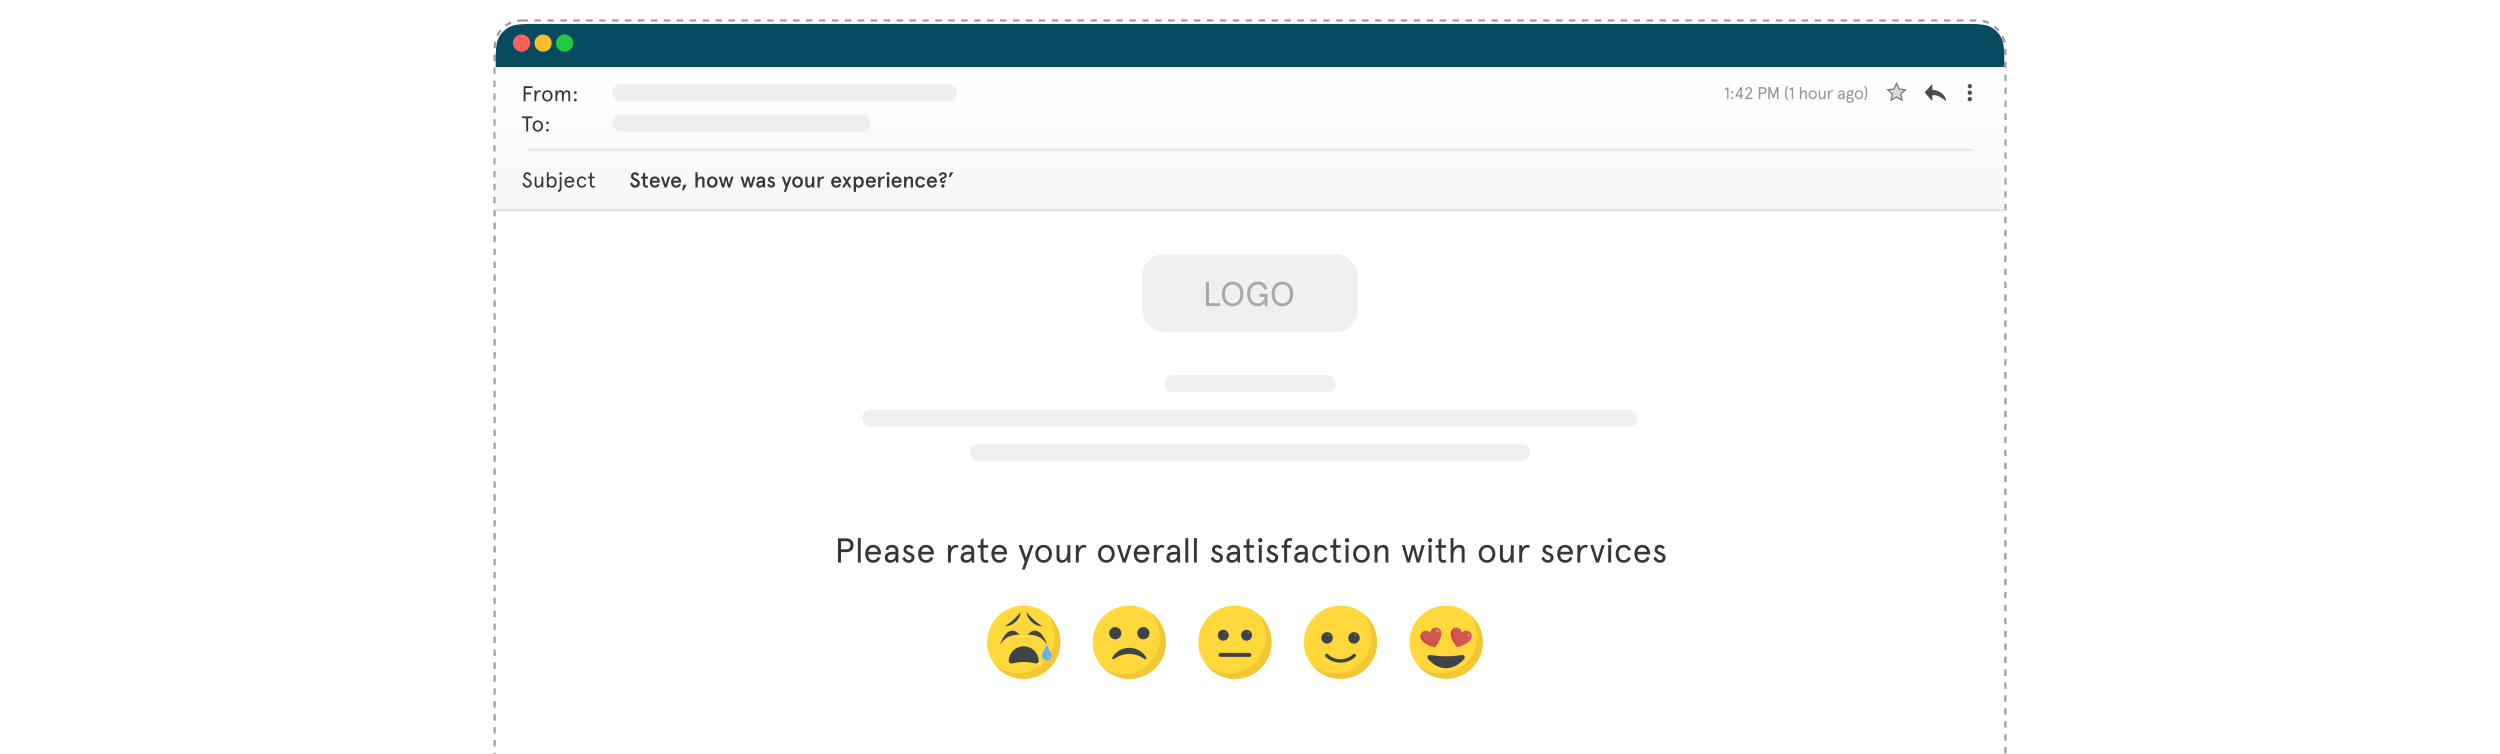 <svg width="1160" height="350" viewBox="0 0 1160 350" fill="none" xmlns="http://www.w3.org/2000/svg">
<g clip-path="url(#clip0_3826_53002)">
<rect x="230" y="10" width="700" height="360" rx="12" fill="white"/>
<rect x="229.5" y="9.5" width="701" height="361" rx="12.5" stroke="black" stroke-opacity="0.4" stroke-dasharray="3 3"/>
<rect x="540" y="174" width="80" height="8" rx="4" fill="#D9D9D9" fill-opacity="0.4"/>
<rect x="400" y="190" width="360" height="8" rx="4" fill="#D9D9D9" fill-opacity="0.4"/>
<rect x="450" y="206" width="260" height="8" rx="4" fill="#D9D9D9" fill-opacity="0.4"/>
<path d="M392.729 256.2H390.233V261H388.825V249.8H392.729C394.825 249.8 396.057 251.048 396.057 253C396.057 254.952 394.825 256.2 392.729 256.2ZM392.809 254.856C393.961 254.856 394.601 254.184 394.601 253C394.601 251.816 393.961 251.144 392.809 251.144H390.233V254.856H392.809ZM398.057 249.672H399.401V261H398.057V249.672ZM408.762 256.632V257.256H402.842C402.922 258.744 403.658 259.912 405.114 259.912C406.298 259.912 406.906 259.368 407.354 258.376L408.538 258.888C407.786 260.456 406.778 261.128 405.114 261.128C402.666 261.128 401.466 259.128 401.466 256.968C401.466 254.808 402.666 252.808 405.114 252.808C407.498 252.808 408.762 254.632 408.762 256.632ZM405.114 254.024C403.866 254.024 403.162 254.872 402.922 256.04H407.354C407.114 254.888 406.41 254.024 405.114 254.024ZM411.92 258.68C411.92 259.448 412.4 259.912 413.248 259.912C414.288 259.912 415.504 259.272 415.504 257.448V257.256H414.064C412.688 257.256 411.92 257.768 411.92 258.68ZM416.848 255.848V261H415.792L415.568 259.864C415.056 260.6 414.24 261.128 413.04 261.128C411.696 261.128 410.544 260.408 410.544 258.68C410.544 256.952 411.984 256.04 414.192 256.04H415.504V255.688C415.504 254.44 414.72 254.024 413.744 254.024C412.912 254.024 412.24 254.488 412.064 255.288L410.88 255.016C411.104 253.656 412.224 252.808 413.744 252.808C415.52 252.808 416.848 253.704 416.848 255.848ZM421.596 252.808C422.588 252.808 423.372 253.24 423.932 254.04L423.02 254.824C422.492 254.248 422.108 254.024 421.548 254.024C421.004 254.024 420.572 254.392 420.572 255.048C420.572 256.504 424.316 256.2 424.316 258.568C424.316 260.184 423.276 261.128 421.644 261.128C419.996 261.128 419.052 260.04 418.636 258.952L419.772 258.328C420.124 259.192 420.748 259.912 421.644 259.912C422.46 259.912 422.94 259.496 422.94 258.648C422.94 257.144 419.228 257.656 419.228 255.032C419.228 253.784 420.14 252.808 421.596 252.808ZM433.308 256.632V257.256H427.388C427.468 258.744 428.204 259.912 429.66 259.912C430.844 259.912 431.452 259.368 431.9 258.376L433.084 258.888C432.332 260.456 431.324 261.128 429.66 261.128C427.212 261.128 426.012 259.128 426.012 256.968C426.012 254.808 427.212 252.808 429.66 252.808C432.044 252.808 433.308 254.632 433.308 256.632ZM429.66 254.024C428.412 254.024 427.708 254.872 427.468 256.04H431.9C431.66 254.888 430.956 254.024 429.66 254.024ZM444.671 253.048L444.399 254.248C444.111 254.104 443.791 254.024 443.455 254.024C442.351 254.024 441.199 255.32 441.199 257.944V261H439.855V252.936H441.199V254.312C441.679 253.416 442.671 252.808 443.567 252.808C444.015 252.808 444.431 252.92 444.671 253.048ZM447.092 258.68C447.092 259.448 447.572 259.912 448.42 259.912C449.46 259.912 450.676 259.272 450.676 257.448V257.256H449.236C447.86 257.256 447.092 257.768 447.092 258.68ZM452.02 255.848V261H450.964L450.74 259.864C450.228 260.6 449.412 261.128 448.212 261.128C446.868 261.128 445.716 260.408 445.716 258.68C445.716 256.952 447.156 256.04 449.364 256.04H450.676V255.688C450.676 254.44 449.892 254.024 448.916 254.024C448.084 254.024 447.412 254.488 447.236 255.288L446.052 255.016C446.276 253.656 447.396 252.808 448.916 252.808C450.692 252.808 452.02 253.704 452.02 255.848ZM453.627 254.152V252.936H455.019V250.52L456.363 249.672V252.936H458.475V254.152H456.363V258.584C456.363 259.448 456.763 259.912 457.435 259.912C457.787 259.912 458.059 259.848 458.347 259.656L458.667 260.824C458.283 261.048 457.819 261.128 457.355 261.128C455.995 261.128 455.019 260.296 455.019 258.472V254.152H453.627ZM467.293 256.632V257.256H461.373C461.453 258.744 462.189 259.912 463.645 259.912C464.829 259.912 465.437 259.368 465.885 258.376L467.069 258.888C466.317 260.456 465.309 261.128 463.645 261.128C461.197 261.128 459.997 259.128 459.997 256.968C459.997 254.808 461.197 252.808 463.645 252.808C466.029 252.808 467.293 254.632 467.293 256.632ZM463.645 254.024C462.397 254.024 461.693 254.872 461.453 256.04H465.885C465.645 254.888 464.941 254.024 463.645 254.024ZM478.127 252.936H479.535L475.535 264.264H474.159L475.439 260.664L472.607 252.936H474.079L476.127 258.76L478.127 252.936ZM480.372 256.968C480.372 254.776 481.828 252.808 484.244 252.808C486.66 252.808 488.116 254.776 488.116 256.968C488.116 259.16 486.66 261.128 484.244 261.128C481.828 261.128 480.372 259.16 480.372 256.968ZM481.748 256.968C481.748 258.456 482.596 259.912 484.244 259.912C485.892 259.912 486.74 258.456 486.74 256.968C486.74 255.48 485.892 254.024 484.244 254.024C482.596 254.024 481.748 255.48 481.748 256.968ZM490.243 258.616V252.936H491.587V258.264C491.587 259.368 492.083 259.912 492.979 259.912C494.179 259.912 495.283 258.552 495.283 256.312V252.936H496.627V261H495.283V259.512C494.691 260.552 493.731 261.128 492.611 261.128C491.139 261.128 490.243 260.216 490.243 258.616ZM504.015 253.048L503.743 254.248C503.455 254.104 503.135 254.024 502.799 254.024C501.695 254.024 500.543 255.32 500.543 257.944V261H499.199V252.936H500.543V254.312C501.023 253.416 502.015 252.808 502.911 252.808C503.359 252.808 503.775 252.92 504.015 253.048ZM509.481 256.968C509.481 254.776 510.937 252.808 513.353 252.808C515.769 252.808 517.225 254.776 517.225 256.968C517.225 259.16 515.769 261.128 513.353 261.128C510.937 261.128 509.481 259.16 509.481 256.968ZM510.857 256.968C510.857 258.456 511.705 259.912 513.353 259.912C515.001 259.912 515.849 258.456 515.849 256.968C515.849 255.48 515.001 254.024 513.353 254.024C511.705 254.024 510.857 255.48 510.857 256.968ZM523.624 252.936H525L522.344 261H520.968L518.312 252.936H519.688L521.656 259.288L523.624 252.936ZM533.355 256.632V257.256H527.435C527.515 258.744 528.251 259.912 529.707 259.912C530.891 259.912 531.499 259.368 531.947 258.376L533.131 258.888C532.379 260.456 531.371 261.128 529.707 261.128C527.259 261.128 526.059 259.128 526.059 256.968C526.059 254.808 527.259 252.808 529.707 252.808C532.091 252.808 533.355 254.632 533.355 256.632ZM529.707 254.024C528.459 254.024 527.755 254.872 527.515 256.04H531.947C531.707 254.888 531.003 254.024 529.707 254.024ZM540.218 253.048L539.946 254.248C539.658 254.104 539.338 254.024 539.002 254.024C537.898 254.024 536.746 255.32 536.746 257.944V261H535.402V252.936H536.746V254.312C537.226 253.416 538.218 252.808 539.114 252.808C539.562 252.808 539.978 252.92 540.218 253.048ZM542.639 258.68C542.639 259.448 543.119 259.912 543.967 259.912C545.007 259.912 546.223 259.272 546.223 257.448V257.256H544.783C543.407 257.256 542.639 257.768 542.639 258.68ZM547.567 255.848V261H546.511L546.287 259.864C545.775 260.6 544.959 261.128 543.759 261.128C542.415 261.128 541.263 260.408 541.263 258.68C541.263 256.952 542.703 256.04 544.911 256.04H546.223V255.688C546.223 254.44 545.439 254.024 544.463 254.024C543.631 254.024 542.959 254.488 542.783 255.288L541.599 255.016C541.823 253.656 542.943 252.808 544.463 252.808C546.239 252.808 547.567 253.704 547.567 255.848ZM549.995 249.672H551.339V261H549.995V249.672ZM553.995 249.672H555.339V261H553.995V249.672ZM564.737 252.808C565.729 252.808 566.513 253.24 567.073 254.04L566.161 254.824C565.633 254.248 565.249 254.024 564.689 254.024C564.145 254.024 563.713 254.392 563.713 255.048C563.713 256.504 567.457 256.2 567.457 258.568C567.457 260.184 566.417 261.128 564.785 261.128C563.137 261.128 562.193 260.04 561.777 258.952L562.913 258.328C563.265 259.192 563.889 259.912 564.785 259.912C565.601 259.912 566.081 259.496 566.081 258.648C566.081 257.144 562.369 257.656 562.369 255.032C562.369 253.784 563.281 252.808 564.737 252.808ZM570.467 258.68C570.467 259.448 570.947 259.912 571.795 259.912C572.835 259.912 574.051 259.272 574.051 257.448V257.256H572.611C571.235 257.256 570.467 257.768 570.467 258.68ZM575.395 255.848V261H574.339L574.115 259.864C573.603 260.6 572.787 261.128 571.587 261.128C570.243 261.128 569.091 260.408 569.091 258.68C569.091 256.952 570.531 256.04 572.739 256.04H574.051V255.688C574.051 254.44 573.267 254.024 572.291 254.024C571.459 254.024 570.787 254.488 570.611 255.288L569.427 255.016C569.651 253.656 570.771 252.808 572.291 252.808C574.067 252.808 575.395 253.704 575.395 255.848ZM577.002 254.152V252.936H578.394V250.52L579.738 249.672V252.936H581.85V254.152H579.738V258.584C579.738 259.448 580.138 259.912 580.81 259.912C581.162 259.912 581.434 259.848 581.722 259.656L582.042 260.824C581.658 261.048 581.194 261.128 580.73 261.128C579.37 261.128 578.394 260.296 578.394 258.472V254.152H577.002ZM584.105 252.936H585.449V261H584.105V252.936ZM583.769 250.696C583.769 250.12 584.201 249.672 584.777 249.672C585.353 249.672 585.785 250.12 585.785 250.696C585.785 251.256 585.353 251.688 584.777 251.688C584.201 251.688 583.769 251.256 583.769 250.696ZM590.362 252.808C591.354 252.808 592.138 253.24 592.698 254.04L591.786 254.824C591.258 254.248 590.874 254.024 590.314 254.024C589.77 254.024 589.338 254.392 589.338 255.048C589.338 256.504 593.082 256.2 593.082 258.568C593.082 260.184 592.042 261.128 590.41 261.128C588.762 261.128 587.818 260.04 587.402 258.952L588.538 258.328C588.89 259.192 589.514 259.912 590.41 259.912C591.226 259.912 591.706 259.496 591.706 258.648C591.706 257.144 587.994 257.656 587.994 255.032C587.994 253.784 588.906 252.808 590.362 252.808ZM594.713 254.152V252.936H595.865V252.408C595.865 250.552 596.841 249.672 598.473 249.672C598.921 249.672 599.369 249.784 599.625 249.928L599.353 251.112C599.065 250.968 598.745 250.888 598.457 250.888C597.577 250.888 597.209 251.368 597.209 252.408V252.936H599.065V254.152H597.209V261H595.865V254.152H594.713ZM601.889 258.68C601.889 259.448 602.369 259.912 603.217 259.912C604.257 259.912 605.473 259.272 605.473 257.448V257.256H604.033C602.657 257.256 601.889 257.768 601.889 258.68ZM606.817 255.848V261H605.761L605.537 259.864C605.025 260.6 604.209 261.128 603.009 261.128C601.665 261.128 600.513 260.408 600.513 258.68C600.513 256.952 601.953 256.04 604.161 256.04H605.473V255.688C605.473 254.44 604.689 254.024 603.713 254.024C602.881 254.024 602.209 254.488 602.033 255.288L600.849 255.016C601.073 253.656 602.193 252.808 603.713 252.808C605.489 252.808 606.817 253.704 606.817 255.848ZM614.759 258.424L615.927 258.904C615.271 260.408 614.215 261.128 612.551 261.128C610.087 261.128 608.887 259.128 608.887 256.968C608.887 254.808 610.087 252.808 612.551 252.808C614.215 252.808 615.271 253.528 615.927 255.032L614.759 255.512C614.343 254.536 613.655 254.024 612.551 254.024C610.983 254.024 610.263 255.352 610.263 256.968C610.263 258.584 610.983 259.912 612.551 259.912C613.655 259.912 614.343 259.4 614.759 258.424ZM617.267 254.152V252.936H618.659V250.52L620.003 249.672V252.936H622.115V254.152H620.003V258.584C620.003 259.448 620.403 259.912 621.075 259.912C621.427 259.912 621.699 259.848 621.987 259.656L622.307 260.824C621.923 261.048 621.459 261.128 620.995 261.128C619.635 261.128 618.659 260.296 618.659 258.472V254.152H617.267ZM624.371 252.936H625.715V261H624.371V252.936ZM624.035 250.696C624.035 250.12 624.467 249.672 625.043 249.672C625.619 249.672 626.051 250.12 626.051 250.696C626.051 251.256 625.619 251.688 625.043 251.688C624.467 251.688 624.035 251.256 624.035 250.696ZM627.841 256.968C627.841 254.776 629.297 252.808 631.713 252.808C634.129 252.808 635.585 254.776 635.585 256.968C635.585 259.16 634.129 261.128 631.713 261.128C629.297 261.128 627.841 259.16 627.841 256.968ZM629.217 256.968C629.217 258.456 630.065 259.912 631.713 259.912C633.361 259.912 634.209 258.456 634.209 256.968C634.209 255.48 633.361 254.024 631.713 254.024C630.065 254.024 629.217 255.48 629.217 256.968ZM644.192 255.32V261H642.848V255.672C642.848 254.568 642.352 254.024 641.456 254.024C640.256 254.024 639.152 255.384 639.152 257.624V261H637.808V252.936H639.152V254.424C639.744 253.384 640.704 252.808 641.824 252.808C643.296 252.808 644.192 253.72 644.192 255.32ZM659.66 252.936H661.068L658.62 261H657.34L655.756 254.872L654.172 261H652.892L650.444 252.936H651.852L653.5 259.128L655.084 252.936H656.428L658.012 259.128L659.66 252.936ZM662.886 252.936H664.23V261H662.886V252.936ZM662.55 250.696C662.55 250.12 662.982 249.672 663.558 249.672C664.134 249.672 664.566 250.12 664.566 250.696C664.566 251.256 664.134 251.688 663.558 251.688C662.982 251.688 662.55 251.256 662.55 250.696ZM666.064 254.152V252.936H667.456V250.52L668.8 249.672V252.936H670.912V254.152H668.8V258.584C668.8 259.448 669.2 259.912 669.872 259.912C670.224 259.912 670.496 259.848 670.784 259.656L671.104 260.824C670.72 261.048 670.256 261.128 669.792 261.128C668.432 261.128 667.456 260.296 667.456 258.472V254.152H666.064ZM679.586 255.4V261H678.242V255.672C678.242 254.568 677.746 254.024 676.85 254.024C675.666 254.024 674.418 255.352 674.418 257.576V261H673.074V249.672H674.418V254.44C674.93 253.464 675.97 252.808 677.218 252.808C678.69 252.808 679.586 253.688 679.586 255.4ZM686.106 256.968C686.106 254.776 687.562 252.808 689.978 252.808C692.394 252.808 693.85 254.776 693.85 256.968C693.85 259.16 692.394 261.128 689.978 261.128C687.562 261.128 686.106 259.16 686.106 256.968ZM687.482 256.968C687.482 258.456 688.33 259.912 689.978 259.912C691.626 259.912 692.474 258.456 692.474 256.968C692.474 255.48 691.626 254.024 689.978 254.024C688.33 254.024 687.482 255.48 687.482 256.968ZM695.978 258.616V252.936H697.322V258.264C697.322 259.368 697.818 259.912 698.714 259.912C699.914 259.912 701.018 258.552 701.018 256.312V252.936H702.362V261H701.018V259.512C700.426 260.552 699.466 261.128 698.346 261.128C696.874 261.128 695.978 260.216 695.978 258.616ZM709.749 253.048L709.477 254.248C709.189 254.104 708.869 254.024 708.533 254.024C707.429 254.024 706.277 255.32 706.277 257.944V261H704.933V252.936H706.277V254.312C706.757 253.416 707.749 252.808 708.645 252.808C709.093 252.808 709.509 252.92 709.749 253.048ZM718.128 252.808C719.12 252.808 719.904 253.24 720.464 254.04L719.552 254.824C719.024 254.248 718.64 254.024 718.08 254.024C717.536 254.024 717.104 254.392 717.104 255.048C717.104 256.504 720.848 256.2 720.848 258.568C720.848 260.184 719.808 261.128 718.176 261.128C716.528 261.128 715.584 260.04 715.168 258.952L716.304 258.328C716.656 259.192 717.28 259.912 718.176 259.912C718.992 259.912 719.472 259.496 719.472 258.648C719.472 257.144 715.76 257.656 715.76 255.032C715.76 253.784 716.672 252.808 718.128 252.808ZM729.84 256.632V257.256H723.92C724 258.744 724.736 259.912 726.192 259.912C727.376 259.912 727.984 259.368 728.432 258.376L729.616 258.888C728.864 260.456 727.856 261.128 726.192 261.128C723.744 261.128 722.544 259.128 722.544 256.968C722.544 254.808 723.744 252.808 726.192 252.808C728.576 252.808 729.84 254.632 729.84 256.632ZM726.192 254.024C724.944 254.024 724.24 254.872 724 256.04H728.432C728.192 254.888 727.488 254.024 726.192 254.024ZM736.702 253.048L736.43 254.248C736.142 254.104 735.822 254.024 735.486 254.024C734.382 254.024 733.23 255.32 733.23 257.944V261H731.886V252.936H733.23V254.312C733.71 253.416 734.702 252.808 735.598 252.808C736.046 252.808 736.462 252.92 736.702 253.048ZM743.186 252.936H744.562L741.906 261H740.53L737.874 252.936H739.25L741.218 259.288L743.186 252.936ZM746.215 252.936H747.559V261H746.215V252.936ZM745.879 250.696C745.879 250.12 746.311 249.672 746.887 249.672C747.463 249.672 747.895 250.12 747.895 250.696C747.895 251.256 747.463 251.688 746.887 251.688C746.311 251.688 745.879 251.256 745.879 250.696ZM755.556 258.424L756.724 258.904C756.068 260.408 755.012 261.128 753.348 261.128C750.884 261.128 749.684 259.128 749.684 256.968C749.684 254.808 750.884 252.808 753.348 252.808C755.012 252.808 756.068 253.528 756.724 255.032L755.556 255.512C755.14 254.536 754.452 254.024 753.348 254.024C751.78 254.024 751.06 255.352 751.06 256.968C751.06 258.584 751.78 259.912 753.348 259.912C754.452 259.912 755.14 259.4 755.556 258.424ZM765.652 256.632V257.256H759.732C759.812 258.744 760.548 259.912 762.004 259.912C763.188 259.912 763.796 259.368 764.244 258.376L765.428 258.888C764.676 260.456 763.668 261.128 762.004 261.128C759.556 261.128 758.356 259.128 758.356 256.968C758.356 254.808 759.556 252.808 762.004 252.808C764.388 252.808 765.652 254.632 765.652 256.632ZM762.004 254.024C760.756 254.024 760.052 254.872 759.812 256.04H764.244C764.004 254.888 763.3 254.024 762.004 254.024ZM770.128 252.808C771.12 252.808 771.904 253.24 772.464 254.04L771.552 254.824C771.024 254.248 770.64 254.024 770.08 254.024C769.536 254.024 769.104 254.392 769.104 255.048C769.104 256.504 772.848 256.2 772.848 258.568C772.848 260.184 771.808 261.128 770.176 261.128C768.528 261.128 767.584 260.04 767.168 258.952L768.304 258.328C768.656 259.192 769.28 259.912 770.176 259.912C770.992 259.912 771.472 259.496 771.472 258.648C771.472 257.144 767.76 257.656 767.76 255.032C767.76 253.784 768.672 252.808 770.128 252.808Z" fill="#363636"/>
<path d="M474.999 315C484.388 315 491.999 307.389 491.999 298C491.999 288.611 484.388 281 474.999 281C465.611 281 458 288.611 458 298C458 307.389 465.611 315 474.999 315Z" fill="#FFD93B"/>
<path d="M492 297.998C492 307.39 484.387 314.998 475 314.998C469.656 314.998 464.886 312.533 461.768 308.671C464.684 311.029 468.397 312.437 472.44 312.437C481.827 312.437 489.439 304.83 489.439 295.437C489.439 291.394 488.031 287.681 485.673 284.764C489.53 287.883 492 292.653 492 297.998Z" fill="#F4C534"/>
<path d="M480.349 307.837C481.178 308.052 481.998 307.428 481.965 306.573C481.825 302.926 478.817 299.882 474.999 299.882C471.173 299.882 468.166 302.935 468.032 306.584C468.001 307.436 468.814 308.061 469.639 307.85C473.3 306.915 476.867 306.934 480.349 307.837Z" fill="#3E4347"/>
<path d="M487.878 304.242C487.878 303.03 485.685 299.307 485.685 299.307C485.685 299.307 483.492 303.03 483.492 304.242C483.492 305.453 484.474 306.435 485.685 306.435C486.896 306.435 487.878 305.453 487.878 304.242Z" fill="#65B1EF"/>
<path d="M485.922 299.019L484.023 296.948C481.84 294.575 477.913 294.506 477.869 294.506L476.791 294.497L477.585 293.763C478.594 292.814 479.665 292.442 480.743 292.658C483.134 293.125 484.67 296.334 484.731 296.472L485.922 299.019Z" fill="#3E4347"/>
<path d="M476.33 284.128C480.684 289.025 482.013 289.267 483.513 290.609C482.063 290.607 480.204 289.951 478.763 288.651C476.986 286.976 476.314 285.216 476.33 284.128Z" fill="#3E4347"/>
<path d="M463.969 299.019L465.867 296.948C468.051 294.575 471.978 294.506 472.021 294.506L473.099 294.497L472.306 293.763C471.296 292.814 470.226 292.442 469.147 292.658C466.757 293.125 465.22 296.334 465.16 296.472L463.969 299.019Z" fill="#3E4347"/>
<path d="M473.557 284.128C469.203 289.025 467.874 289.267 466.375 290.609C467.824 290.607 469.683 289.951 471.124 288.651C472.903 286.976 473.573 285.216 473.557 284.128Z" fill="#3E4347"/>
<g opacity="0.2">
<path d="M486.867 305.221C486.56 305.587 486.113 305.736 485.892 305.536C485.66 305.345 485.732 304.889 486.049 304.522C486.357 304.147 486.794 304.007 487.024 304.208C487.256 304.399 487.184 304.856 486.867 305.221Z" fill="white"/>
</g>
<path d="M523.999 314.999C533.388 314.999 540.999 307.388 540.999 297.999C540.999 288.611 533.388 281 523.999 281C514.611 281 507 288.611 507 297.999C507 307.388 514.611 314.999 523.999 314.999Z" fill="#FFD93B"/>
<path d="M533.605 283.973C536.532 287.026 538.331 291.17 538.331 295.734C538.331 305.122 530.72 312.734 521.332 312.734C517.768 312.734 514.461 311.637 511.729 309.763C514.823 312.99 519.177 315 524.002 315C533.39 315 541.001 307.389 541.001 298.001C541.001 292.176 538.071 287.036 533.605 283.973Z" fill="#F4C534"/>
<path d="M517.484 296.633C519.048 296.633 520.317 295.365 520.317 293.8C520.317 292.235 519.048 290.967 517.484 290.967C515.919 290.967 514.65 292.235 514.65 293.8C514.65 295.365 515.919 296.633 517.484 296.633Z" fill="#3E4347"/>
<path d="M530.519 296.633C532.083 296.633 533.352 295.365 533.352 293.8C533.352 292.235 532.083 290.967 530.519 290.967C528.954 290.967 527.686 292.235 527.686 293.8C527.686 295.365 528.954 296.633 530.519 296.633Z" fill="#3E4347"/>
<path d="M516.871 305.818C521.465 302.613 526.564 302.632 531.132 305.818C531.682 306.201 532.178 305.537 531.806 304.924C530.413 302.632 527.602 300.59 524.002 300.59C520.402 300.59 517.591 302.632 516.199 304.924C515.824 305.537 516.32 306.201 516.871 305.818Z" fill="#3E4347"/>
<path d="M572.999 315C582.388 315 589.999 307.389 589.999 298C589.999 288.611 582.388 281 572.999 281C563.611 281 556 288.611 556 298C556 307.389 563.611 315 572.999 315Z" fill="#FFD93B"/>
<path d="M590 297.997C590 307.39 582.387 314.997 573 314.997C567.656 314.997 562.886 312.532 559.768 308.67C562.684 311.029 566.397 312.436 570.44 312.436C579.827 312.436 587.439 304.829 587.439 295.436C587.439 291.394 586.031 287.68 583.673 284.764C587.53 287.882 590 292.653 590 297.997Z" fill="#F4C534"/>
<path d="M580.606 303.869C580.606 304.381 580.193 304.794 579.682 304.794H566.315C565.809 304.794 565.391 304.381 565.391 303.869C565.391 303.358 565.809 302.945 566.315 302.945H579.682C580.194 302.946 580.606 303.358 580.606 303.869Z" fill="#3E4347"/>
<path d="M567.586 297.287C568.985 297.287 570.119 296.153 570.119 294.754C570.119 293.355 568.985 292.221 567.586 292.221C566.187 292.221 565.053 293.355 565.053 294.754C565.053 296.153 566.187 297.287 567.586 297.287Z" fill="#3E4347"/>
<path d="M569.004 293.46C568.785 293.166 568.453 293.042 568.262 293.184C568.071 293.326 568.095 293.679 568.314 293.974C568.533 294.269 568.866 294.393 569.056 294.251C569.247 294.109 569.224 293.755 569.004 293.46Z" fill="#5A5F63"/>
<path d="M578.404 297.283C579.803 297.283 580.937 296.149 580.937 294.75C580.937 293.351 579.803 292.217 578.404 292.217C577.005 292.217 575.871 293.351 575.871 294.75C575.871 296.149 577.005 297.283 578.404 297.283Z" fill="#3E4347"/>
<path d="M579.823 293.462C579.603 293.168 579.271 293.044 579.08 293.186C578.89 293.328 578.913 293.682 579.132 293.976C579.352 294.271 579.684 294.395 579.874 294.253C580.065 294.111 580.042 293.757 579.823 293.462Z" fill="#5A5F63"/>
<path d="M621.999 315C631.388 315 638.999 307.389 638.999 298C638.999 288.611 631.388 281 621.999 281C612.611 281 605 288.611 605 298C605 307.389 612.611 315 621.999 315Z" fill="#FFD93B"/>
<path d="M639 297.997C639 307.39 631.387 314.997 622 314.997C616.656 314.997 611.886 312.532 608.768 308.67C611.684 311.029 615.397 312.436 619.44 312.436C628.827 312.436 636.439 304.829 636.439 295.436C636.439 291.394 635.031 287.68 632.673 284.764C636.53 287.882 639 292.653 639 297.997Z" fill="#F4C534"/>
<path d="M628.252 298.648C629.725 298.648 630.92 297.454 630.92 295.98C630.92 294.507 629.725 293.312 628.252 293.312C626.778 293.312 625.584 294.507 625.584 295.98C625.584 297.454 626.778 298.648 628.252 298.648Z" fill="#3E4347"/>
<path d="M629.221 294.32C628.813 294.14 628.388 294.207 628.271 294.471C628.154 294.735 628.389 295.095 628.797 295.276C629.205 295.457 629.63 295.39 629.747 295.126C629.864 294.862 629.629 294.501 629.221 294.32Z" fill="#5A5F63"/>
<path d="M615.746 298.648C617.219 298.648 618.414 297.454 618.414 295.98C618.414 294.507 617.219 293.312 615.746 293.312C614.273 293.312 613.078 294.507 613.078 295.98C613.078 297.454 614.273 298.648 615.746 298.648Z" fill="#3E4347"/>
<path d="M616.713 294.32C616.305 294.14 615.88 294.207 615.763 294.471C615.646 294.735 615.882 295.095 616.289 295.276C616.697 295.457 617.122 295.39 617.239 295.126C617.356 294.862 617.121 294.501 616.713 294.32Z" fill="#5A5F63"/>
<path d="M615.034 304.711C614.713 304.409 614.698 303.904 615 303.584C615.302 303.265 615.805 303.249 616.126 303.55C619.419 306.65 624.576 306.65 627.868 303.55C628.189 303.249 628.693 303.265 628.995 303.584C629.296 303.905 629.282 304.409 628.961 304.711C625.056 308.387 618.939 308.387 615.034 304.711Z" fill="#3E4347"/>
<path d="M670.999 314.915C680.388 314.915 687.999 307.323 687.999 297.958C687.999 288.592 680.388 281 670.999 281C661.611 281 654 288.592 654 297.958C654 307.323 661.611 314.915 670.999 314.915Z" fill="#FFD93B"/>
<path d="M688 297.956C688 307.325 680.387 314.914 671 314.914C665.656 314.914 660.886 312.455 657.768 308.603C660.684 310.955 664.397 312.36 668.44 312.36C677.827 312.36 685.439 304.771 685.439 295.402C685.439 291.369 684.031 287.665 681.673 284.756C685.53 287.867 688 292.625 688 297.956Z" fill="#F4C534"/>
<path d="M668.63 292.941C669.614 296.047 665.81 300.373 665.81 300.373C665.81 300.373 660.205 299.014 659.221 295.908C658.8 294.581 659.536 293.171 660.865 292.752C661.953 292.409 663.093 292.837 663.706 293.72C663.691 292.648 664.377 291.644 665.465 291.301C666.788 290.884 668.21 291.615 668.63 292.941Z" fill="#D15651"/>
<path d="M659.45 293.891C659.106 294.482 658.997 295.205 659.22 295.909C660.205 299.015 665.81 300.374 665.81 300.374C659.568 297.777 659.452 294.023 659.45 293.891Z" fill="#D03F3F"/>
<path d="M667.527 293.201C667.357 293.458 666.929 293.457 666.57 293.212C666.203 292.97 666.05 292.583 666.209 292.348C666.383 292.1 666.813 292.109 667.181 292.352C667.539 292.596 667.7 292.981 667.527 293.201Z" fill="white" fill-opacity="0.3"/>
<path d="M682.774 295.904C681.79 299.011 676.185 300.369 676.185 300.369C676.185 300.369 672.381 296.044 673.365 292.937C673.786 291.61 675.2 290.878 676.529 291.297C677.617 291.64 678.303 292.645 678.296 293.718C678.901 292.833 680.041 292.405 681.129 292.748C682.452 293.165 683.194 294.578 682.774 295.904Z" fill="#D15651"/>
<path d="M674.718 291.423C674.096 291.709 673.591 292.238 673.367 292.942C672.383 296.049 676.187 300.374 676.187 300.374C672.576 294.67 674.643 291.532 674.718 291.423Z" fill="#D03F3F"/>
<path d="M681.721 295.485C681.434 295.597 681.084 295.351 680.932 294.945C680.77 294.537 680.868 294.132 681.134 294.031C681.419 293.928 681.766 294.182 681.927 294.591C682.08 294.996 681.99 295.404 681.721 295.485Z" fill="white" fill-opacity="0.3"/>
<path d="M679.347 305.784C677.339 308.158 674.346 310.051 670.999 310.051C667.652 310.051 664.663 308.158 662.645 305.794C661.944 304.968 662.655 303.706 663.739 303.897C668.52 304.735 673.354 304.745 678.263 303.887C679.336 303.706 680.058 304.957 679.347 305.784Z" fill="#3F4347"/>
<mask id="path-44-inside-1_3826_53002" fill="white">
<path d="M230.002 30H930.002V97.999H230.002V30Z"/>
</mask>
<path d="M230.002 30H930.002V97.999H230.002V30Z" fill="url(#paint0_linear_3826_53002)"/>
<path d="M930.002 96.999H230.002V98.999H930.002V96.999Z" fill="black" fill-opacity="0.1" mask="url(#path-44-inside-1_3826_53002)"/>
<path d="M801.764 40.4H802.012V45.999H801.356V41.407L800.324 42.008V41.272L801.764 40.4ZM803.22 45.528C803.22 45.248 803.436 45.023 803.724 45.023C804.004 45.023 804.228 45.248 804.228 45.528C804.228 45.816 804.004 46.032 803.724 46.032C803.436 46.032 803.22 45.816 803.22 45.528ZM803.22 42.776C803.22 42.495 803.436 42.272 803.724 42.272C804.004 42.272 804.228 42.495 804.228 42.776C804.228 43.063 804.004 43.279 803.724 43.279C803.436 43.279 803.22 43.063 803.22 42.776ZM807.555 45.999V44.807H805.123V44.528L807.491 40.4H808.243V44.167H808.939V44.807H808.243V45.999H807.555ZM806.035 44.167H807.555V41.456L806.035 44.167ZM809.658 45.999V45.688L811.794 42.952C812.146 42.495 812.25 42.239 812.25 41.888C812.25 41.615 812.178 41.407 812.042 41.248C811.898 41.08 811.682 40.975 811.37 40.975C810.834 40.975 810.506 41.376 810.45 41.935L809.778 41.807C809.834 40.983 810.498 40.336 811.37 40.336C811.922 40.336 812.322 40.528 812.586 40.824C812.826 41.096 812.938 41.447 812.938 41.888C812.938 42.359 812.778 42.727 812.49 43.103L810.746 45.359H813.042V45.999H809.658ZM818.033 43.599H816.785V45.999H816.081V40.4H818.033C819.081 40.4 819.697 41.023 819.697 41.999C819.697 42.975 819.081 43.599 818.033 43.599ZM818.073 42.928C818.649 42.928 818.969 42.592 818.969 41.999C818.969 41.407 818.649 41.072 818.073 41.072H816.785V42.928H818.073ZM820.49 40.4H821.354L822.85 44.343L824.346 40.4H825.21V45.999H824.506V41.919L823.098 45.487H822.602L821.194 41.919V45.999H820.49V40.4ZM829.072 39.999H829.744C829.2 40.864 828.904 41.831 828.904 43.2C828.904 44.568 829.2 45.535 829.744 46.4H829.072C828.584 45.632 828.216 44.688 828.216 43.2C828.216 41.712 828.584 40.767 829.072 39.999ZM831.776 40.4H832.024V45.999H831.368V41.407L830.336 42.008V41.272L831.776 40.4ZM838.404 43.2V45.999H837.732V43.336C837.732 42.783 837.484 42.511 837.036 42.511C836.444 42.511 835.82 43.175 835.82 44.288V45.999H835.148V40.336H835.82V42.719C836.076 42.231 836.596 41.904 837.22 41.904C837.956 41.904 838.404 42.343 838.404 43.2ZM839.182 43.983C839.182 42.888 839.91 41.904 841.118 41.904C842.326 41.904 843.054 42.888 843.054 43.983C843.054 45.08 842.326 46.063 841.118 46.063C839.91 46.063 839.182 45.08 839.182 43.983ZM839.87 43.983C839.87 44.727 840.294 45.456 841.118 45.456C841.942 45.456 842.366 44.727 842.366 43.983C842.366 43.239 841.942 42.511 841.118 42.511C840.294 42.511 839.87 43.239 839.87 43.983ZM843.878 44.807V41.968H844.55V44.632C844.55 45.184 844.798 45.456 845.246 45.456C845.846 45.456 846.398 44.776 846.398 43.656V41.968H847.07V45.999H846.398V45.255C846.102 45.776 845.622 46.063 845.062 46.063C844.326 46.063 843.878 45.608 843.878 44.807ZM850.524 42.023L850.388 42.623C850.244 42.551 850.084 42.511 849.916 42.511C849.364 42.511 848.788 43.16 848.788 44.471V45.999H848.116V41.968H848.788V42.656C849.028 42.208 849.524 41.904 849.972 41.904C850.196 41.904 850.404 41.959 850.524 42.023ZM853.481 44.84C853.481 45.224 853.721 45.456 854.145 45.456C854.665 45.456 855.273 45.136 855.273 44.224V44.127H854.553C853.865 44.127 853.481 44.383 853.481 44.84ZM855.945 43.423V45.999H855.417L855.305 45.431C855.049 45.8 854.641 46.063 854.041 46.063C853.369 46.063 852.793 45.703 852.793 44.84C852.793 43.975 853.513 43.52 854.617 43.52H855.273V43.343C855.273 42.719 854.881 42.511 854.393 42.511C853.977 42.511 853.641 42.743 853.553 43.144L852.961 43.008C853.073 42.328 853.633 41.904 854.393 41.904C855.281 41.904 855.945 42.352 855.945 43.423ZM857.028 43.264C857.028 42.431 857.644 41.904 858.436 41.904C858.7 41.904 858.948 41.975 859.164 42.087L859.884 41.679L860.188 42.231L859.644 42.535C859.772 42.736 859.844 42.983 859.844 43.264C859.844 44.103 859.228 44.608 858.436 44.608C858.18 44.608 857.94 44.559 857.74 44.464C857.556 44.551 857.476 44.679 857.476 44.855C857.476 45.072 857.636 45.191 857.932 45.191H858.884C859.636 45.191 860.148 45.568 860.148 46.303C860.148 47.295 859.364 47.696 858.444 47.696C857.42 47.696 856.732 47.208 856.732 46.367C856.732 45.999 856.892 45.712 857.108 45.528C856.94 45.383 856.836 45.175 856.836 44.888C856.836 44.544 857.028 44.295 857.324 44.144C857.14 43.919 857.028 43.623 857.028 43.264ZM858.78 45.767H857.964C857.86 45.767 857.756 45.76 857.668 45.752C857.476 45.904 857.404 46.103 857.404 46.343C857.404 46.791 857.756 47.103 858.444 47.103C859.148 47.103 859.46 46.783 859.46 46.367C859.46 45.919 859.172 45.767 858.78 45.767ZM857.684 43.264C857.684 43.767 858.028 44.032 858.436 44.032C858.844 44.032 859.188 43.767 859.188 43.264C859.188 42.76 858.844 42.48 858.436 42.48C858.028 42.48 857.684 42.76 857.684 43.264ZM860.602 43.983C860.602 42.888 861.33 41.904 862.538 41.904C863.746 41.904 864.474 42.888 864.474 43.983C864.474 45.08 863.746 46.063 862.538 46.063C861.33 46.063 860.602 45.08 860.602 43.983ZM861.29 43.983C861.29 44.727 861.714 45.456 862.538 45.456C863.362 45.456 863.786 44.727 863.786 43.983C863.786 43.239 863.362 42.511 862.538 42.511C861.714 42.511 861.29 43.239 861.29 43.983ZM864.904 39.999H865.576C866.064 40.767 866.432 41.712 866.432 43.2C866.432 44.688 866.064 45.632 865.576 46.4H864.904C865.448 45.535 865.744 44.568 865.744 43.2C865.744 41.831 865.448 40.864 864.904 39.999Z" fill="black" fill-opacity="0.4"/>
<path d="M879.999 38.701L881.148 41.174L881.217 41.323L881.38 41.343L884.087 41.671L882.09 43.528L881.97 43.64L882.001 43.801L882.526 46.477L880.143 45.151L879.999 45.071L879.856 45.151L877.473 46.477L877.998 43.801L878.029 43.64L877.909 43.528L875.912 41.671L878.619 41.343L878.782 41.323L878.851 41.174L879.999 38.701Z" fill="#D9D9D9" stroke="#787878" stroke-width="0.591"/>
<path d="M896.6 38.999L893 42.809L896.6 46.999V44.333C898.2 43.419 901.533 45.73 903 46.999C902.68 43.038 898.6 41.793 896.6 41.666V38.999Z" fill="#4D4D4D"/>
<circle cx="914" cy="39.999" r="1" fill="#4D4D4D"/>
<circle cx="914" cy="42.999" r="1" fill="#4D4D4D"/>
<circle cx="914" cy="45.999" r="1" fill="#4D4D4D"/>
<rect opacity="0.5" x="245" y="68.999" width="670" height="1" fill="#D2D2D2"/>
<path d="M242.97 39.999H247.04V40.84H243.85V42.929H246.44V43.77H243.85V46.999H242.97V39.999ZM251.008 42.029L250.838 42.779C250.658 42.69 250.458 42.639 250.248 42.639C249.558 42.639 248.838 43.45 248.838 45.09V46.999H247.998V41.959H248.838V42.819C249.138 42.26 249.758 41.88 250.318 41.88C250.598 41.88 250.858 41.95 251.008 42.029ZM251.554 44.48C251.554 43.109 252.464 41.88 253.974 41.88C255.484 41.88 256.394 43.109 256.394 44.48C256.394 45.849 255.484 47.08 253.974 47.08C252.464 47.08 251.554 45.849 251.554 44.48ZM252.414 44.48C252.414 45.41 252.944 46.319 253.974 46.319C255.004 46.319 255.534 45.41 255.534 44.48C255.534 43.55 255.004 42.639 253.974 42.639C252.944 42.639 252.414 43.55 252.414 44.48ZM264.564 43.45V46.999H263.724V43.63C263.724 42.98 263.444 42.639 262.914 42.639C262.184 42.639 261.574 43.459 261.574 44.929V46.999H260.734V43.63C260.734 42.98 260.454 42.639 259.924 42.639C259.194 42.639 258.584 43.459 258.584 44.929V46.999H257.744V41.959H258.584V42.889C258.904 42.26 259.454 41.88 260.154 41.88C260.854 41.88 261.344 42.27 261.504 42.929C261.854 42.27 262.434 41.88 263.144 41.88C264.064 41.88 264.564 42.48 264.564 43.45ZM266.347 46.41C266.347 46.059 266.617 45.779 266.977 45.779C267.327 45.779 267.607 46.059 267.607 46.41C267.607 46.77 267.327 47.039 266.977 47.039C266.617 47.039 266.347 46.77 266.347 46.41ZM266.347 42.969C266.347 42.62 266.617 42.34 266.977 42.34C267.327 42.34 267.607 42.62 267.607 42.969C267.607 43.33 267.327 43.599 266.977 43.599C266.617 43.599 266.347 43.33 266.347 42.969Z" fill="#363636"/>
<rect x="284" y="38.999" width="160" height="8" rx="4" fill="#D9D9D9" fill-opacity="0.4"/>
<rect x="284" y="52.999" width="120" height="8" rx="4" fill="#D9D9D9" fill-opacity="0.4"/>
<path d="M242.15 54.84V53.999H247.07V54.84H245.05V60.999H244.17V54.84H242.15ZM247.12 58.48C247.12 57.109 248.03 55.88 249.54 55.88C251.05 55.88 251.96 57.109 251.96 58.48C251.96 59.849 251.05 61.08 249.54 61.08C248.03 61.08 247.12 59.849 247.12 58.48ZM247.98 58.48C247.98 59.41 248.51 60.319 249.54 60.319C250.57 60.319 251.1 59.41 251.1 58.48C251.1 57.55 250.57 56.639 249.54 56.639C248.51 56.639 247.98 57.55 247.98 58.48ZM253.398 60.41C253.398 60.059 253.668 59.779 254.028 59.779C254.378 59.779 254.658 60.059 254.658 60.41C254.658 60.77 254.378 61.039 254.028 61.039C253.668 61.039 253.398 60.77 253.398 60.41ZM253.398 56.969C253.398 56.62 253.668 56.34 254.028 56.34C254.378 56.34 254.658 56.62 254.658 56.969C254.658 57.33 254.378 57.599 254.028 57.599C253.668 57.599 253.398 57.33 253.398 56.969Z" fill="#363636"/>
<path d="M246.4 81.04L245.69 81.499C245.35 80.889 245 80.76 244.58 80.76C244.08 80.76 243.74 81.18 243.74 81.629C243.74 82.32 244.35 82.609 245.09 82.98C245.88 83.379 246.76 83.859 246.76 84.99C246.76 85.559 246.56 86.049 246.22 86.419C245.84 86.84 245.28 87.079 244.66 87.079C243.5 87.079 242.63 86.279 242.4 85.189L243.16 84.73C243.39 85.559 243.76 86.24 244.66 86.24C245.02 86.24 245.39 86.1 245.61 85.84C245.78 85.629 245.88 85.329 245.88 85.01C245.88 84.329 245.24 83.969 244.56 83.65C243.65 83.219 242.86 82.779 242.86 81.7C242.86 80.659 243.66 79.919 244.58 79.919C245.57 79.919 246.06 80.379 246.4 81.04ZM248.094 85.51V81.96H248.934V85.29C248.934 85.98 249.244 86.32 249.804 86.32C250.554 86.32 251.244 85.469 251.244 84.07V81.96H252.084V86.999H251.244V86.07C250.874 86.719 250.274 87.079 249.574 87.079C248.654 87.079 248.094 86.51 248.094 85.51ZM258.29 84.48C258.29 85.99 257.53 87.079 256.05 87.079C255.44 87.079 254.82 86.749 254.58 86.379V86.999H253.74V79.919H254.58V82.559C254.75 82.269 255.41 81.879 256.05 81.879C257.53 81.879 258.29 82.969 258.29 84.48ZM257.43 84.48C257.43 83.4 256.86 82.639 255.97 82.639C255.05 82.639 254.51 83.4 254.51 84.48C254.51 85.559 255.05 86.32 255.97 86.32C256.86 86.32 257.43 85.559 257.43 84.48ZM259.008 89.12L258.788 88.32C259.368 88.159 259.708 87.939 259.708 87.18V81.96H260.548V87.26C260.548 88.299 259.978 88.93 259.008 89.12ZM259.478 80.559C259.478 80.2 259.748 79.919 260.108 79.919C260.468 79.919 260.738 80.2 260.738 80.559C260.738 80.909 260.468 81.18 260.108 81.18C259.748 81.18 259.478 80.909 259.478 80.559ZM266.485 84.269V84.659H262.785C262.835 85.59 263.295 86.32 264.205 86.32C264.945 86.32 265.325 85.98 265.605 85.359L266.345 85.68C265.875 86.659 265.245 87.079 264.205 87.079C262.675 87.079 261.925 85.829 261.925 84.48C261.925 83.129 262.675 81.879 264.205 81.879C265.695 81.879 266.485 83.019 266.485 84.269ZM264.205 82.639C263.425 82.639 262.985 83.169 262.835 83.9H265.605C265.455 83.18 265.015 82.639 264.205 82.639ZM271.317 85.389L272.047 85.689C271.637 86.629 270.977 87.079 269.937 87.079C268.397 87.079 267.647 85.829 267.647 84.48C267.647 83.129 268.397 81.879 269.937 81.879C270.977 81.879 271.637 82.329 272.047 83.269L271.317 83.57C271.057 82.96 270.627 82.639 269.937 82.639C268.957 82.639 268.507 83.469 268.507 84.48C268.507 85.49 268.957 86.32 269.937 86.32C270.627 86.32 271.057 85.999 271.317 85.389ZM272.885 82.719V81.96H273.755V80.45L274.595 79.919V81.96H275.915V82.719H274.595V85.49C274.595 86.029 274.845 86.32 275.265 86.32C275.485 86.32 275.655 86.279 275.835 86.159L276.035 86.889C275.795 87.029 275.505 87.079 275.215 87.079C274.365 87.079 273.755 86.559 273.755 85.419V82.719H272.885Z" fill="#363636"/>
<path d="M296.54 81.1L295.65 81.689C295.37 81.159 295.02 80.919 294.61 80.919C294.16 80.919 293.88 81.269 293.88 81.68C293.88 83.059 296.88 82.79 296.88 84.95C296.88 86.23 295.95 87.079 294.69 87.079C293.46 87.079 292.63 86.249 292.38 85.129L293.28 84.559C293.48 85.34 293.89 86.04 294.69 86.04C295.32 86.04 295.76 85.609 295.76 84.99C295.76 83.62 292.78 83.919 292.78 81.76C292.78 80.7 293.59 79.919 294.61 79.919C295.57 79.919 296.17 80.439 296.54 81.1ZM297.474 82.879V81.96H298.314V80.57L299.354 79.919V81.96H300.664V82.879H299.354V85.34C299.354 85.909 299.564 86.159 300.024 86.159C300.204 86.159 300.324 86.129 300.504 86.019L300.774 86.9C300.504 87.029 300.244 87.079 299.964 87.079C299.014 87.079 298.314 86.519 298.314 85.279V82.879H297.474ZM303.834 82.799C303.144 82.799 302.714 83.269 302.604 83.9H305.054C304.964 83.34 304.584 82.799 303.834 82.799ZM306.154 84.32V84.769H302.584C302.584 85.51 303.014 86.159 303.834 86.159C304.374 86.159 304.894 85.859 305.154 85.309L306.044 85.659C305.554 86.609 304.984 87.079 303.834 87.079C302.174 87.079 301.484 85.68 301.484 84.48C301.484 83.279 302.174 81.879 303.834 81.879C305.444 81.879 306.154 83.189 306.154 84.32ZM306.661 81.96H307.721L308.821 85.579L309.921 81.96H310.981L309.311 86.999H308.331L306.661 81.96ZM313.717 82.799C313.027 82.799 312.597 83.269 312.487 83.9H314.937C314.847 83.34 314.467 82.799 313.717 82.799ZM316.037 84.32V84.769H312.467C312.467 85.51 312.897 86.159 313.717 86.159C314.257 86.159 314.777 85.859 315.037 85.309L315.927 85.659C315.437 86.609 314.867 87.079 313.717 87.079C312.057 87.079 311.367 85.68 311.367 84.48C311.367 83.279 312.057 81.879 313.717 81.879C315.327 81.879 316.037 83.189 316.037 84.32ZM316.429 88.32L317.139 85.719H318.569L317.209 88.32H316.429ZM322.674 79.919H323.714V82.82C324.074 82.299 324.654 81.879 325.414 81.879C326.344 81.879 326.904 82.379 326.904 83.45V86.999H325.864V83.719C325.864 82.95 325.544 82.799 325.074 82.799C324.504 82.799 323.714 83.529 323.714 84.87V86.999H322.674V79.919ZM327.988 84.48C327.988 83.059 328.908 81.879 330.468 81.879C332.028 81.879 332.948 83.059 332.948 84.48C332.948 85.9 332.028 87.079 330.468 87.079C328.908 87.079 327.988 85.9 327.988 84.48ZM329.088 84.48C329.088 85.329 329.558 86.159 330.468 86.159C331.378 86.159 331.848 85.329 331.848 84.48C331.848 83.629 331.378 82.799 330.468 82.799C329.558 82.799 329.088 83.629 329.088 84.48ZM339.273 81.96H340.373L338.773 86.999H337.823L336.913 83.439L336.003 86.999H335.053L333.453 81.96H334.553L335.523 85.639L336.413 81.96H337.413L338.303 85.639L339.273 81.96ZM349.39 81.96H350.49L348.89 86.999H347.94L347.03 83.439L346.12 86.999H345.17L343.57 81.96H344.67L345.64 85.639L346.53 81.96H347.53L348.42 85.639L349.39 81.96ZM350.907 85.549C350.907 84.51 351.797 83.9 353.087 83.9H353.957V83.68C353.957 83.049 353.507 82.799 352.977 82.799C352.567 82.799 352.207 83.019 352.037 83.469L351.087 83.269C351.297 82.419 352.017 81.879 352.987 81.879C354.157 81.879 354.997 82.389 354.997 83.87V86.999H354.117L354.017 86.34C353.687 86.799 353.167 87.079 352.457 87.079C351.617 87.079 350.907 86.6 350.907 85.549ZM352.007 85.549C352.007 85.889 352.197 86.159 352.637 86.159C353.277 86.159 353.957 85.749 353.957 84.879V84.769H353.047C352.407 84.769 352.007 85.07 352.007 85.549ZM357.895 81.879C358.505 81.879 359.065 82.18 359.385 82.68L358.725 83.26C358.475 82.939 358.165 82.799 357.845 82.799C357.585 82.799 357.345 82.969 357.345 83.299C357.345 83.659 357.725 83.82 358.245 84.019C358.925 84.279 359.655 84.579 359.655 85.48C359.655 86.35 358.985 87.079 357.905 87.079C356.865 87.079 356.215 86.359 355.955 85.73L356.835 85.249C357.035 85.7 357.385 86.159 357.945 86.159C358.345 86.159 358.625 85.96 358.625 85.499C358.625 85.059 358.015 84.939 357.425 84.689C356.845 84.45 356.345 84.079 356.345 83.309C356.345 82.529 356.985 81.879 357.895 81.879ZM362.715 81.96H363.815L365.005 85.35L366.155 81.96H367.255L364.705 89.04H363.665L364.485 86.749L362.715 81.96ZM367.578 84.48C367.578 83.059 368.498 81.879 370.058 81.879C371.618 81.879 372.538 83.059 372.538 84.48C372.538 85.9 371.618 87.079 370.058 87.079C368.498 87.079 367.578 85.9 367.578 84.48ZM368.678 84.48C368.678 85.329 369.148 86.159 370.058 86.159C370.968 86.159 371.438 85.329 371.438 84.48C371.438 83.629 370.968 82.799 370.058 82.799C369.148 82.799 368.678 83.629 368.678 84.48ZM377.829 86.999H376.789V86.139C376.429 86.74 375.829 87.079 375.159 87.079C374.279 87.079 373.679 86.549 373.679 85.57V81.96H374.719V85.24C374.719 85.919 375.029 86.159 375.499 86.159C376.149 86.159 376.789 85.389 376.789 83.999V81.96H377.829V86.999ZM380.355 86.999H379.315V81.96H380.355V82.799C380.705 82.2 381.305 81.879 381.845 81.879C382.115 81.879 382.335 81.939 382.485 81.999L382.305 82.95C382.145 82.85 381.925 82.799 381.715 82.799C381.045 82.799 380.355 83.54 380.355 85.129V86.999ZM388.043 82.799C387.353 82.799 386.923 83.269 386.813 83.9H389.263C389.173 83.34 388.793 82.799 388.043 82.799ZM390.363 84.32V84.769H386.793C386.793 85.51 387.223 86.159 388.043 86.159C388.583 86.159 389.103 85.859 389.363 85.309L390.253 85.659C389.763 86.609 389.193 87.079 388.043 87.079C386.383 87.079 385.693 85.68 385.693 84.48C385.693 83.279 386.383 81.879 388.043 81.879C389.653 81.879 390.363 83.189 390.363 84.32ZM393.844 81.96H394.964L393.484 84.34L395.144 86.999H394.024L392.924 85.24L391.824 86.999H390.704L392.364 84.34L390.884 81.96H392.004L392.924 83.439L393.844 81.96ZM400.791 84.48C400.791 86.04 400.031 87.079 398.521 87.079C397.901 87.079 397.401 86.769 397.171 86.439V89.04H396.131V81.96H397.171V82.54C397.341 82.249 397.881 81.879 398.541 81.879C400.031 81.879 400.791 82.87 400.791 84.48ZM399.691 84.48C399.691 83.439 399.151 82.799 398.401 82.799C397.651 82.799 397.111 83.439 397.111 84.48C397.111 85.519 397.651 86.159 398.401 86.159C399.151 86.159 399.691 85.519 399.691 84.48ZM404.078 82.799C403.388 82.799 402.958 83.269 402.848 83.9H405.298C405.208 83.34 404.828 82.799 404.078 82.799ZM406.398 84.32V84.769H402.828C402.828 85.51 403.258 86.159 404.078 86.159C404.618 86.159 405.138 85.859 405.398 85.309L406.288 85.659C405.798 86.609 405.228 87.079 404.078 87.079C402.418 87.079 401.728 85.68 401.728 84.48C401.728 83.279 402.418 81.879 404.078 81.879C405.688 81.879 406.398 83.189 406.398 84.32ZM408.5 86.999H407.46V81.96H408.5V82.799C408.85 82.2 409.45 81.879 409.99 81.879C410.26 81.879 410.48 81.939 410.63 81.999L410.45 82.95C410.29 82.85 410.07 82.799 409.86 82.799C409.19 82.799 408.5 83.54 408.5 85.129V86.999ZM411.34 80.54C411.34 80.139 411.65 79.809 412.06 79.809C412.47 79.809 412.78 80.139 412.78 80.54C412.78 80.939 412.47 81.249 412.06 81.249C411.65 81.249 411.34 80.939 411.34 80.54ZM411.54 81.96H412.58V86.999H411.54V81.96ZM416.051 82.799C415.361 82.799 414.931 83.269 414.821 83.9H417.271C417.181 83.34 416.801 82.799 416.051 82.799ZM418.371 84.32V84.769H414.801C414.801 85.51 415.231 86.159 416.051 86.159C416.591 86.159 417.111 85.859 417.371 85.309L418.261 85.659C417.771 86.609 417.201 87.079 416.051 87.079C414.391 87.079 413.701 85.68 413.701 84.48C413.701 83.279 414.391 81.879 416.051 81.879C417.661 81.879 418.371 83.189 418.371 84.32ZM419.481 81.96H420.521V82.82C420.881 82.219 421.481 81.879 422.151 81.879C423.031 81.879 423.631 82.409 423.631 83.389V86.999H422.591V83.719C422.591 83.04 422.281 82.799 421.811 82.799C421.161 82.799 420.521 83.57 420.521 84.96V86.999H419.481V81.96ZM428.307 85.29L429.237 85.689C428.837 86.6 428.127 87.079 427.057 87.079C425.457 87.079 424.687 85.859 424.687 84.48C424.687 83.1 425.457 81.879 427.057 81.879C428.127 81.879 428.837 82.359 429.237 83.269L428.307 83.669C428.067 83.129 427.657 82.799 427.057 82.799C426.167 82.799 425.787 83.529 425.787 84.48C425.787 85.43 426.167 86.159 427.057 86.159C427.657 86.159 428.067 85.829 428.307 85.29ZM432.428 82.799C431.738 82.799 431.308 83.269 431.198 83.9H433.648C433.558 83.34 433.178 82.799 432.428 82.799ZM434.748 84.32V84.769H431.178C431.178 85.51 431.608 86.159 432.428 86.159C432.968 86.159 433.488 85.859 433.748 85.309L434.638 85.659C434.148 86.609 433.578 87.079 432.428 87.079C430.768 87.079 430.078 85.68 430.078 84.48C430.078 83.279 430.768 81.879 432.428 81.879C434.038 81.879 434.748 83.189 434.748 84.32ZM438.864 83.879C438.654 84.57 438.174 84.93 437.474 84.93C436.674 84.93 436.114 84.46 436.114 83.689C436.114 83.059 436.484 82.68 436.964 82.46L437.794 82.079C438.154 81.909 438.284 81.719 438.284 81.379C438.284 81.01 437.954 80.769 437.554 80.769C437.044 80.769 436.724 81.059 436.574 81.59L435.624 81.43C435.774 80.57 436.444 79.919 437.494 79.919C438.504 79.919 439.284 80.48 439.284 81.46C439.284 82.04 439.044 82.389 438.574 82.62L437.444 83.169C437.154 83.309 437.024 83.48 437.024 83.73C437.024 83.98 437.194 84.139 437.454 84.139C437.784 84.139 437.934 83.9 438.054 83.57L438.864 83.879ZM436.714 86.29C436.714 85.859 437.034 85.54 437.474 85.54C437.914 85.54 438.234 85.859 438.234 86.29C438.234 86.719 437.914 87.04 437.474 87.04C437.034 87.04 436.714 86.719 436.714 86.29ZM440.204 82.139L440.944 79.919H442.374L440.984 82.139H440.204Z" fill="#363636"/>
<g filter="url(#filter0_d_3826_53002)">
<path d="M230 30C230 22.523 230 18.785 231.608 16C232.661 14.176 234.176 12.661 236 11.608C238.785 10 242.523 10 250 10H910C917.477 10 921.215 10 924 11.608C925.824 12.661 927.339 14.176 928.392 16C930 18.785 930 22.523 930 30V30H230V30Z" fill="#074B60"/>
</g>
<circle cx="242" cy="20" r="4" fill="#FF6057"/>
<circle cx="252" cy="20" r="4" fill="#FDBC2E"/>
<circle cx="262" cy="20" r="4" fill="#23C840"/>
<rect x="530" y="118" width="100" height="36" rx="10" fill="#F0F0F0"/>
<path d="M559.552 130.8H560.96V140.656H566.048V142H559.552V130.8ZM571.935 130.672C574.607 130.672 576.959 132.672 576.959 136.4C576.959 140.128 574.607 142.128 571.935 142.128C569.263 142.128 566.911 140.128 566.911 136.4C566.911 132.672 569.263 130.672 571.935 130.672ZM571.935 132.016C569.951 132.016 568.367 133.472 568.367 136.4C568.367 139.328 569.951 140.784 571.935 140.784C573.919 140.784 575.503 139.328 575.503 136.4C575.503 133.472 573.919 132.016 571.935 132.016ZM584.358 137.696V136.352H588.118V142H586.918L586.774 140.464C586.246 141.392 585.142 142.128 583.622 142.128C581.078 142.128 578.63 140.288 578.63 136.4C578.63 132.512 581.078 130.672 583.686 130.672C586.038 130.672 587.59 132.032 588.086 134.064L586.726 134.464C586.214 132.896 585.174 132.016 583.686 132.016C581.622 132.016 580.086 133.504 580.086 136.4C580.086 139.296 581.622 140.784 583.686 140.784C585.622 140.784 586.646 139.488 586.774 137.696H584.358ZM595.045 130.672C597.717 130.672 600.069 132.672 600.069 136.4C600.069 140.128 597.717 142.128 595.045 142.128C592.373 142.128 590.021 140.128 590.021 136.4C590.021 132.672 592.373 130.672 595.045 130.672ZM595.045 132.016C593.061 132.016 591.477 133.472 591.477 136.4C591.477 139.328 593.061 140.784 595.045 140.784C597.029 140.784 598.613 139.328 598.613 136.4C598.613 133.472 597.029 132.016 595.045 132.016Z" fill="black" fill-opacity="0.3"/>
</g>
<defs>
<filter id="filter0_d_3826_53002" x="228.906" y="10" width="702.188" height="22.188" filterUnits="userSpaceOnUse" color-interpolation-filters="sRGB">
<feFlood flood-opacity="0" result="BackgroundImageFix"/>
<feColorMatrix in="SourceAlpha" type="matrix" values="0 0 0 0 0 0 0 0 0 0 0 0 0 0 0 0 0 0 127 0" result="hardAlpha"/>
<feOffset dy="1.094"/>
<feGaussianBlur stdDeviation="0.547"/>
<feComposite in2="hardAlpha" operator="out"/>
<feColorMatrix type="matrix" values="0 0 0 0 0 0 0 0 0 0 0 0 0 0 0 0 0 0 0.1 0"/>
<feBlend mode="normal" in2="BackgroundImageFix" result="effect1_dropShadow_3826_53002"/>
<feBlend mode="normal" in="SourceGraphic" in2="effect1_dropShadow_3826_53002" result="shape"/>
</filter>
<linearGradient id="paint0_linear_3826_53002" x1="580.002" y1="30" x2="580.002" y2="97.999" gradientUnits="userSpaceOnUse">
<stop stop-color="white"/>
<stop offset="1" stop-color="#F7F7F7"/>
</linearGradient>
<clipPath id="clip0_3826_53002">
<rect width="1160" height="350" fill="white"/>
</clipPath>
</defs>
</svg>
